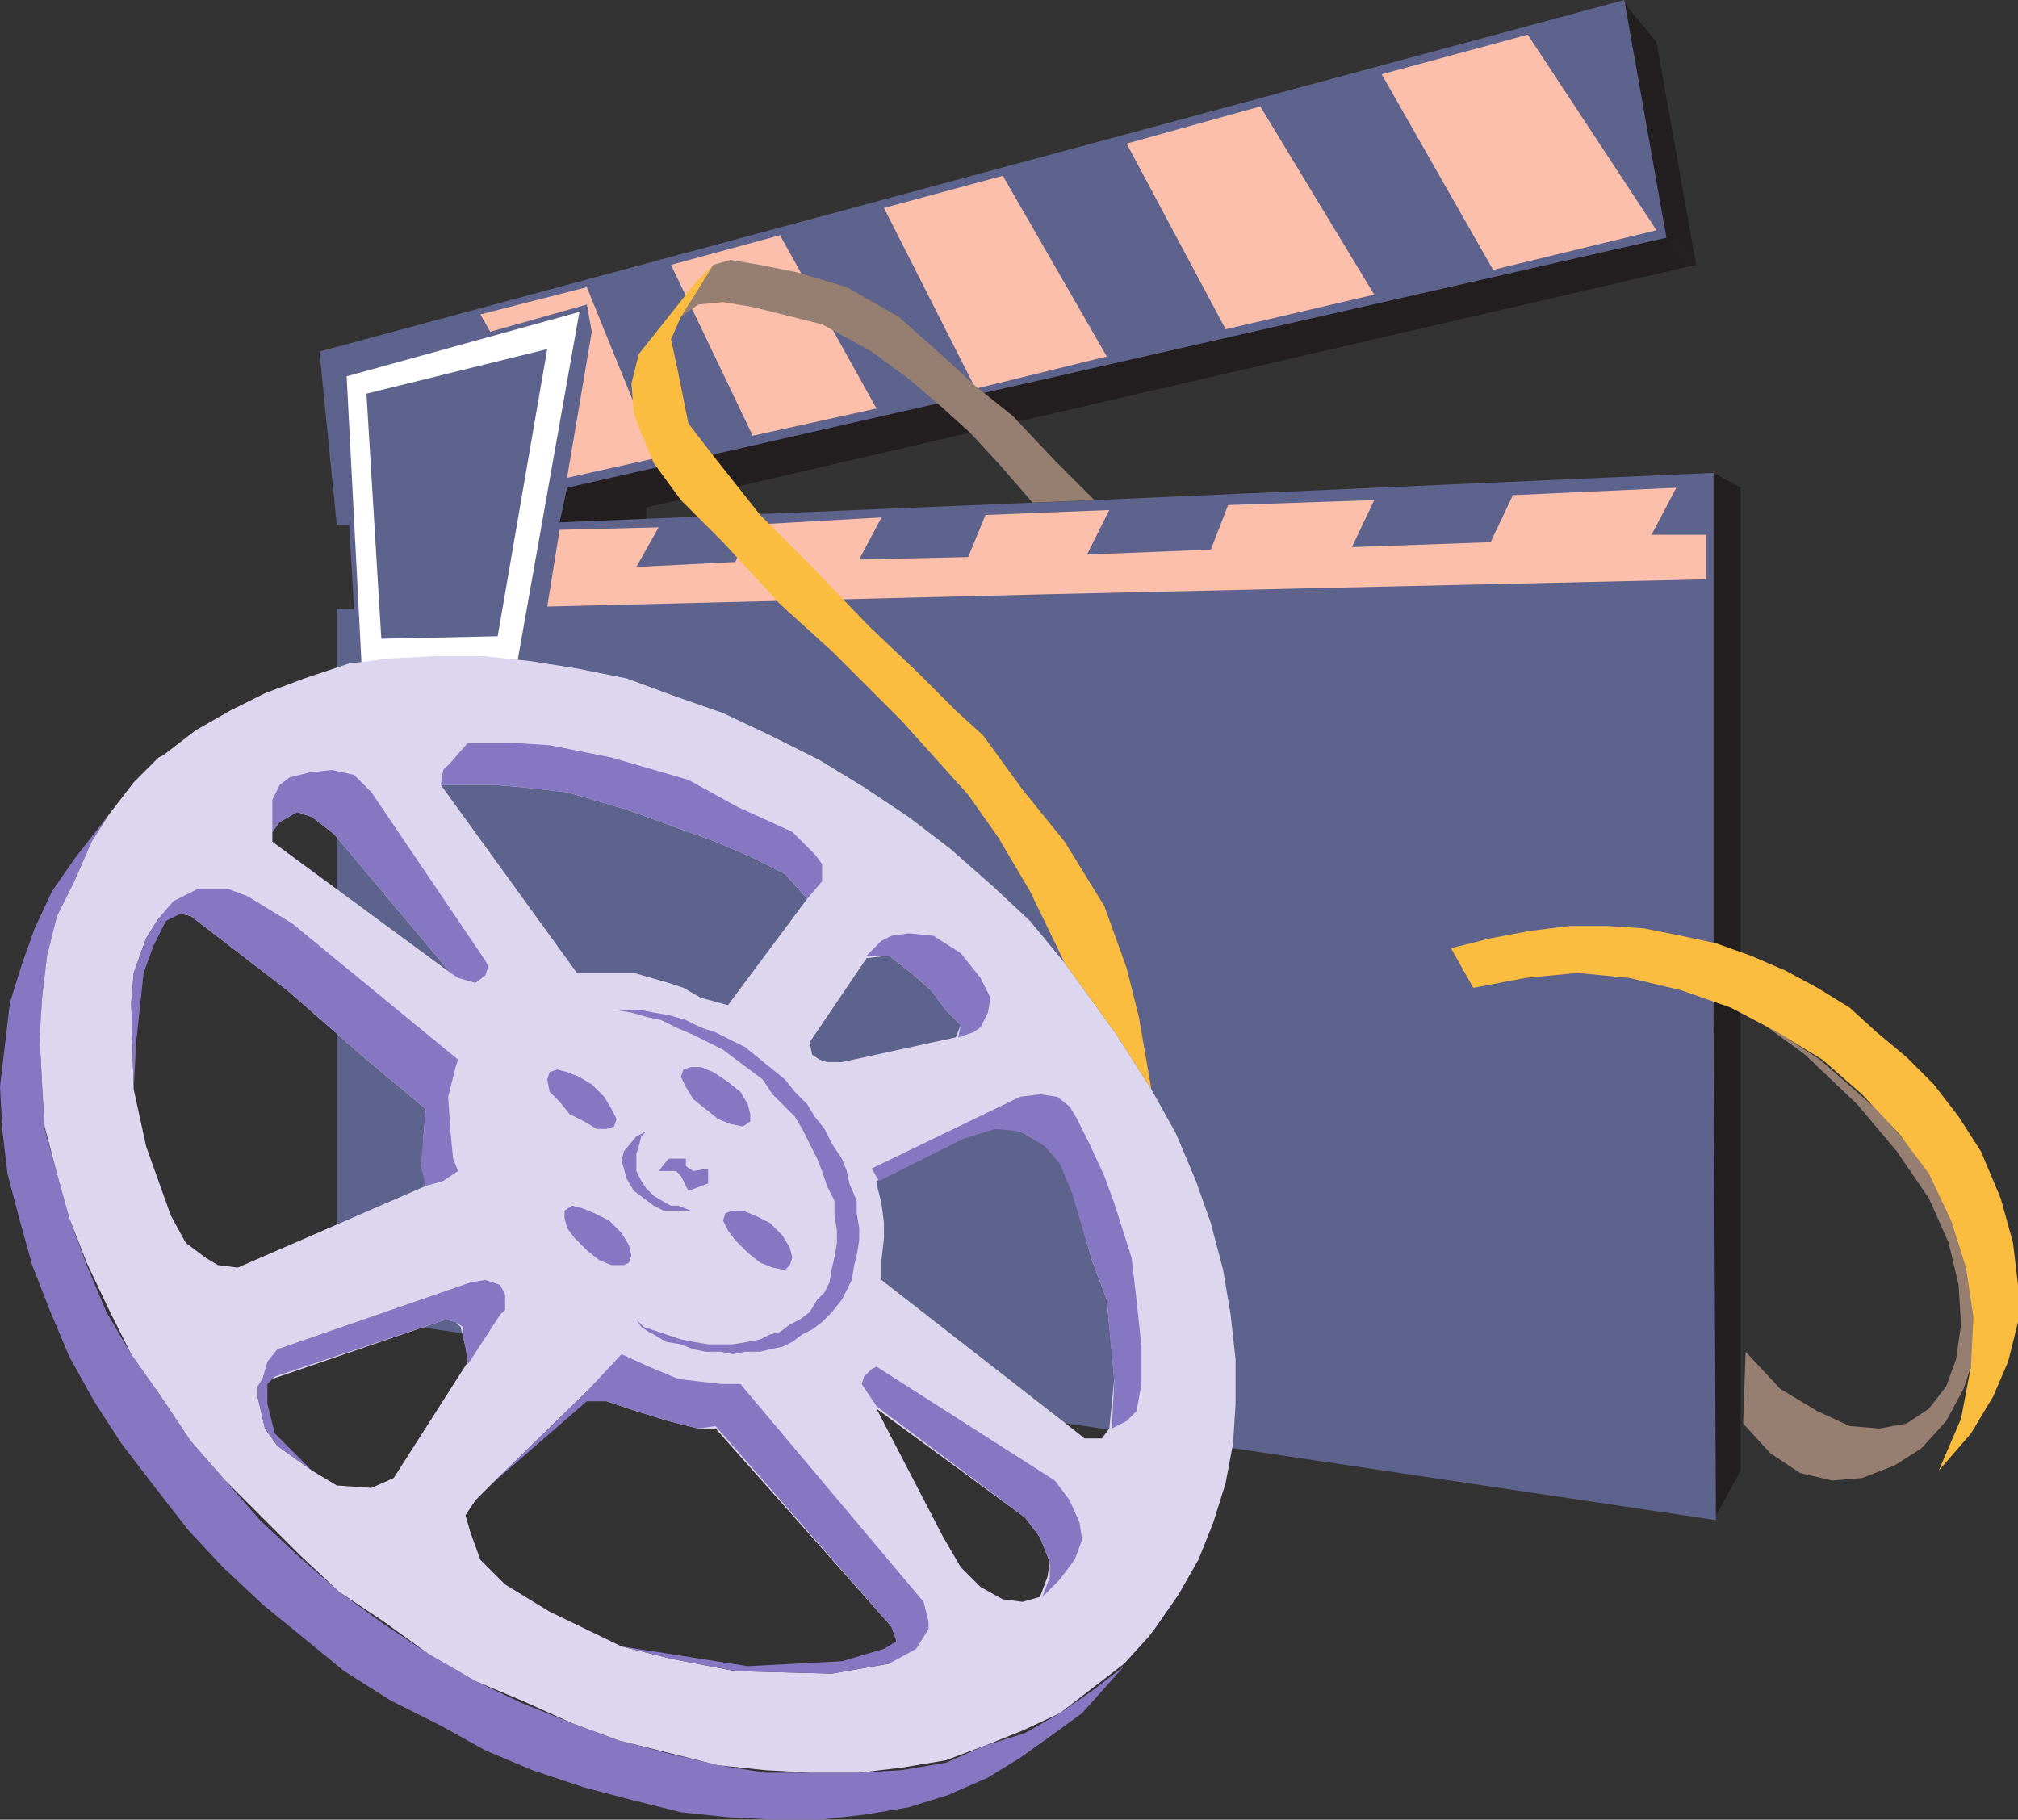<svg xmlns="http://www.w3.org/2000/svg" width="611.25" height="551.25"><rect width="100%" height="100%" fill="#333333" stroke="none"/><path fill="#231f20" fill-rule="evenodd" d="m171.75 147.75 333-75.75 9 8.25-318 73.5v3.75l-26.25.75 2.25-10.5"/><path fill="#231f20" fill-rule="evenodd" d="m491.25 0 10.5 12.75 12 67.5-9-8.25-13.5-72M519 143.25l8.25 4.5V445.5l-8.25 15V143.25"/><path fill="#5d638c" fill-rule="evenodd" d="M96.75 106.5 492 0l12.75 72-333 75.75-2.25 10.5 162-6.75 187.5-8.25v159l.75 158.25L102 398.25V184.5h5.25l-1.5-25.5H102l-5.25-52.5"/><path fill="#fbbfac" fill-rule="evenodd" d="m169.5 160.5-3.75 23.25L318 180l198.75-4.5V162h-16.5l7.5-14.25-49.5 2.25-6.75 14.25-42 1.5 6.75-14.25L372 153l-5.25 13.5-37.5 1.5 6.75-13.5-37.5 1.5-5.25 12.75-33 .75 6.75-12.75-39.75 2.25-4.5 11.25-30 1.5 6.75-12-30 .75"/><path fill="#fff" fill-rule="evenodd" d="m105 114 4.5 87 47.25-.75L175.5 94.5 105 114"/><path fill="#5d638c" fill-rule="evenodd" d="m111 119.25 54.75-13.5-15 87-35.25.75-4.5-74.25"/><path fill="#fbbfac" fill-rule="evenodd" d="m145.5 95.25 3 5.25 29.25-8.25 1.5 8.25-7.5 44.25 27-6-21-51.75-32.25 8.25m57.75-15L228 132l37.5-8.25-29.25-52.5-33 9M418.5 22.5l33.75 59.25 49.5-12-39-59.25-44.25 12M267.75 63l27.75 54.75 39.75-9.75-31.5-54.75-36 9.75m73.5-19.5 30 56.25 45-10.5-34.5-57-40.5 11.25"/><path fill="#8677c3" fill-rule="evenodd" d="m27.75 255-5.25 12-5.25 10.5-3 12-1.5 12.75L12 315l1.5 27 7.5 27 5.25 14.25 6 14.25 7.5 12.75 9 12.75 9 13.5 21 24 12 11.25 12 10.5 13.5 9.75 13.5 9 14.25 8.25 14.25 6.75 15 6 14.25 5.25 14.25 3.75 15.75 3.75 14.25 2.25h28.5l12.75-.75 13.5-2.25 12-5.25 12-3.75 10.5-6 9.75-6.75 9.75-7.5L327.75 519l-8.25 6-10.5 7.5-9.75 6-12 5.25-12 3.75-13.5 2.25-13.5 1.5h-13.5l-14.25-.75-14.25-1.5-15-3.75L177 541.5l-15.75-5.25-14.25-6-13.5-7.5-15-7.5-14.25-9L79.5 486l-12-11.25L57 463.5 46.5 450l-9.75-12.75-8.25-12.75L21 411l-6-14.25-5.25-13.5L6 369.75 2.25 355.5l-1.5-12.75-.75-13.5 3-25.5 3.75-12 3.75-10.5L15.75 270l6.75-9.75 10.5-13.5-5.25 8.25"/><path fill="#ddd6ef" fill-rule="evenodd" d="m289.5 314.25 48.75-.75-15.75-21.75L312 279l-11.25-10.5L288 257.25l-12.75-9.75-13.5-9-13.5-8.25-15-7.5L219 216l-15-5.25-14.25-5.25-15-3-14.25-2.25-14.25-1.5H132l-14.25.75-12 1.5 27.75 36.75h15.75l9 .75 13.5 1.5 18 5.25 27 9.75 10.5 4.5 10.5 5.25 6.75 7.5-24 32.25-8.25-2.25-5.25-3-4.5-1.5-10.5-3h-17.25l-41.25-57L105.75 201l-13.5 4.5-12 4.5-10.5 5.25-10.5 6-9.75 7.5-1.5.75L82.5 255v-3l2.25-3 5.25-3 4.5 1.5 6.75 5.25 35.25 42-54-39.75L48 229.5l-7.5 7.5-7.5 9.75-5.25 8.25-5.25 12-5.25 10.5-3 12-1.5 12.75-.75 12 .75 14.25L40.5 330l-.75-26.25.75-9 3.75-10.5 3.75-6 3-2.25 6.75 1.5L87 300l24 21 18 15-.75 8.25v9l.75 6L72 384l-6-.75-3.75-2.25-6-4.5-4.5-8.25-7.5-21L40.5 330l-27.75-1.5.75 12.75 3.75 14.25L21 369l5.25 13.5L33 396.75l6.75 13.5 9 12.75 9 13.5 10.5 12L84 438l-3.75-5.25L78 423v-3l2.25-1.5 52.5-18 2.25-.75 3 .75 1.5 1.5 1.5 6 .75 4.5-22.5 35.25-6.75 3L102 450l-7.5-4.5L84 438l-15.75 10.5 22.5 22.5 12 11.25 13.5 9 13.5 9.75 14.25 8.25 14.25 6 15 6.75 15-23.25-21.75-10.5L153 480l-7.5-7.5-3-8.25L141 459l3-4.5 5.25-5.25 28.5-27.75 6 3 9 3 9.75 3 9 2.25h5.25l53.25 60 1.5 3.75v3l-2.25 4.5-17.25 3-29.25-.75-19.5-3.75-15-3.75-15 23.25 14.25 5.25 30 7.5 14.25 1.5 13.5.75h15l12.75-1.5 13.5-2.25 12-4.5 11.25-4.5L321 519l19.5-15-25.5-20.25-5.25 1.5-6-.75-6.75-3.75-6-6-5.25-9-20.25-39 45 33 4.5 6 3 7.5-.75 4.5-2.25 6L340.5 504l7.5-8.25 2.25-3L357 483l6-10.5 4.5-11.25 3.75-12-37.5-13.5h-5.25l-3.75-3-57.75-45v-6l.75-6.75v-4.5l-.75-6-1.5-6v-.75l26.25-13.5 10.5-3 6.75 1.5 8.25 4.5 3.75 4.5 3.75 9 6 21 4.5 12 2.25 24-1.5 15-2.25 3 37.5 13.5 2.25-12 .75-12v-13.5l-1.5-13.5-2.25-13.5-3.75-14.25-4.5-12.75-6-14.25-7.5-13.5-10.5-16.5-48.75.75-34.5 7.5h-4.5l-2.25-.75-2.25-1.5-.75-3.75 17.25-25.5 6.75-.75 6.75 5.25 6 5.25 4.5 6 4.5 4.5-1.5 3.75"/><path fill="#8677c3" fill-rule="evenodd" d="m151.5 398.25 1.5-1.5v-4.5l-1.5-3-4.5-1.5-4.5.75L84 408.75l-3 3.75-1.5 5.25L78 420v3l2.25 9.75L84 438l10.5 7.5-11.25-11.25-2.25-9v-6l2.25-2.25L135 399.75l3 .75 2.25 1.5v3l.75 3 .75 5.25 9.75-15m-15.75-66 .75 11.25.75 7.5 1.5 3.75-4.5 3-5.25 1.5-1.5-6 .75-9L129 336l-18-15-24-21-29.25-22.5-3-.75-4.5 2.25-3.75 7.5-3 8.25-2.25 21L40.5 330l-.75-26.25.75-9 3.75-10.5 3.75-6 4.5-5.25 7.5-3.75h9l6 2.25 13.5 8.25L138.75 321l-.75 2.25-2.25 9M147 291l.75 1.5v.75l-.75 2.25-3 2.25-5.25-1.5-2.25-1.5-35.25-42-6.75-5.25L90 246l-5.25 3-2.25 3v-9.75l2.25-4.5 3-2.25 6-1.5 6.75-.75 6.75 1.5 5.25 5.25 34.5 51m102-24v-5.25l-2.25-3L240 252l-16.5-7.5-15-8.25-23.25-6.75-18.75-3.75-12-.75h-12.75l-5.25 6-2.25 2.25-.75 4.5h15.75l9 .75 13.5 1.5 18 5.25 27 9.75 10.5 4.5 10.5 5.25 6.75 7.5L249 267m41.25 47.25.75-3.75-4.5-4.5-4.5-6-6-5.25-6.75-5.25h-6.75l4.5-4.5 3-1.5 5.25-.75 7.5.75 8.25 5.25 6 7.5 3 6-.75 4.5-2.25 4.5-2.25 1.5-4.5 1.5M264 354l45-21.75 6-.75 5.25.75 3.75 3 2.25 3.75 3.75 7.5 4.5 9.75 3 8.25 5.25 16.5 1.5 12.75 1.5 14.25v11.25l-1.5 8.25-3 3-4.5 2.25.75-14.25-2.25-24.75-4.5-12-6-20.25-3.75-9-4.5-5.25-7.5-4.5-7.5-.75-9.75 3-25.5 12.75L264 354m1.5 72-4.5-6.75.75-2.25 2.25-2.25 1.5-.75 54 34.5 4.5 6 3 6.75.75 5.25-2.25 6-4.5 6-5.25 5.25 2.25-6v-4.5l-3-7.5-4.5-6-45-33.75m-77.25-15.75 8.25 3.75 9 3.75 12.75 1.5h6l55.5 66 1.5 6v2.25l-3.75 6-8.25 4.5-17.25 3-29.25-.75-19.5-3.75-15-3.75 38.25 6 28.5-1.5 12.75-3.75 3.75-2.25-1.5-4.5L216.75 432l-5.25.75-9-2.25-9.75-3-9-3h-6l-28.5 24.75 28.5-27.75 10.5-11.25m4.5-10.5L195 402l11.25 3.75 3.75.75 4.5.75h7.5l4.5-.75 3.75-.75 3-1.5 3-.75 3-2.25 3-1.5 3-2.25 2.25-3.75 2.25-2.25 1.5-3 .75-4.5.75-3 .75-4.5v-3.75l-.75-4.5v-4.5l-2.25-4.5-1.5-4.5-1.5-3.75-4.5-9-2.25-3.75-6.75-6.75-3-4.5-12-9-9-4.5-5.25-2.25-4.5-2.25-3.75-.75-5.25-1.5-4.5-.75h-1.5 9l3.75.75 4.5.75 5.25 1.5 4.5 2.25 4.5 1.5 9 4.5 12 9.75 3 3.75 3.75 3.75 2.25 3.75 3 3.75 2.25 4.5 3 4.5 1.5 3.75.75 3.75 2.25 5.25v3.75l.75 4.5v3.75l-.75 4.5-.75 3-.75 4.5-3 6-3 3.75-3 3-3 2.25-3 1.5-3 2.25-3 1.5-3.75.75-3 .75h-4.5l-3.75.75-3.75-.75h-4.5l-3.75-.75-3.75-1.5-4.5-.75-3.75-2.25-1.5-.75-2.25-1.5-1.5-2.25"/><path fill="#8677c3" fill-rule="evenodd" d="m195.75 342.75-1.5 1.5-.75 3-.75 2.25v5.25l1.5 3 1.5 2.25 2.25 2.25 3.75 2.25 1.5.75h2.25l3.75 1.5H201l-3-1.5-6-4.5-2.25-3.75-.75-3-.75-2.25.75-3 3.75-4.5 3-1.5"/><path fill="#8677c3" fill-rule="evenodd" d="M202.5 351h5.25v2.25l2.25 1.5 4.5-.75v4.5l-6 2.25-2.25-4.5-1.5-1.5h-5.25l3-3.75"/><path fill="#967e71" fill-rule="evenodd" d="m206.25 96 5.25-3.75 7.5-.75 9 1.5 21 5.25 15 8.25 11.25 8.25 10.5 9 8.25 7.5 9 9.75 9.75 11.25 18.75-.75-12-12-12.75-13.5-11.25-9-9.75-9-13.5-12-15.75-9-15-4.5-11.25-2.25-9-1.5-5.25 1.5L206.25 96m321 209.25 19.5 14.25 15.75 15 12 14.25 9.75 14.25 6 13.5 3 12.75.75 12-1.5 10.5-3 8.25-5.25 6.75-6.75 4.5-8.25 1.5-9-.75-9.75-4.5-11.25-6.75-10.5-11.25-.75 21.75 8.25 9 9 6 9.75 2.25 9-.75 9.75-3.75 8.25-5.25 7.5-8.25 5.25-9.75 3.75-11.25.75-13.5-2.25-13.5-5.25-15-9-15-13.5-15.75-18-15.75-24-15.75"/><path fill="#fbbd3f" fill-rule="evenodd" d="m216 80.25-5.25 5.25-17.25 21.75-2.25 9 .75 9 2.25 6 3.75 9 8.25 11.25L219 164.25 236.25 183 252 197.25l21 21 20.25 22.5 9 12.75L312 270l10.5 21.75 15.75 21.75 10.5 16.5-3.75-21.75-3.75-15-6.75-18.75-12-19.5-12.75-15.75-12-16.5-8.25-7.5-12-12-14.25-13.5-18.75-19.5L230.25 156 216 138l-7.5-9.75-3-15-2.25-10.5 3-6.75L216 80.25M587.25 445.5l9.75-11.25 6.75-11.25 4.5-10.5 3-12v-11.25l-1.5-12.75L606 363l-6-14.25-6.75-10.5-7.5-9.75-8.25-8.25-9-7.5-8.25-7.5-9.75-6-9.75-5.25-10.5-4.5-10.5-3.75-10.5-2.25-11.25-2.25-11.25-.75H475.5l-12 1.5-12 2.25-12 3 6.75 12 15.75-3 15.75-1.5 15.75 1.5 15.75 3.75 15 5.25 14.25 7.5L552 321l12 10.5 11.25 12 9 12 6.75 14.25 4.5 14.25 2.25 15-.75 15-3 15.75-6.75 15.75"/><path fill="#8677c3" fill-rule="evenodd" d="M239.25 383.25 240 381l-.75-3-2.25-3.75-3.75-3.75-4.5-2.25-3.75-1.5h-3l-2.25.75-.75 2.25 1.5 3 2.25 3 3.75 3.75 3.75 3L234 384l3.75.75 1.5-1.5m-48.75-.75.75-2.25-.75-3-2.25-3.75-3.75-3.75-4.5-2.25-3.75-1.5-3-.75-2.25 1.5V369l.75 3 2.25 3 3.75 3.75 3.75 3 3.75 1.5H189l1.5-.75m36.75-42.75v-2.25l-.75-3-2.25-3.75-3.75-3-4.5-3-3.75-1.5h-3L207 324l-.75 2.25 1.5 3L210 333l7.5 6 3.75 1.5 3.75.75 2.25-1.5m-41.25 1.5.75-2.25-1.5-3-2.25-3.75-3.75-3.75-3.75-2.25-3.75-1.5-3-.75-2.25.75-.75 2.25.75 3.75 3 3 3 3.75 4.5 2.25 3.75 2.25h3l2.25-.75"/></svg>
